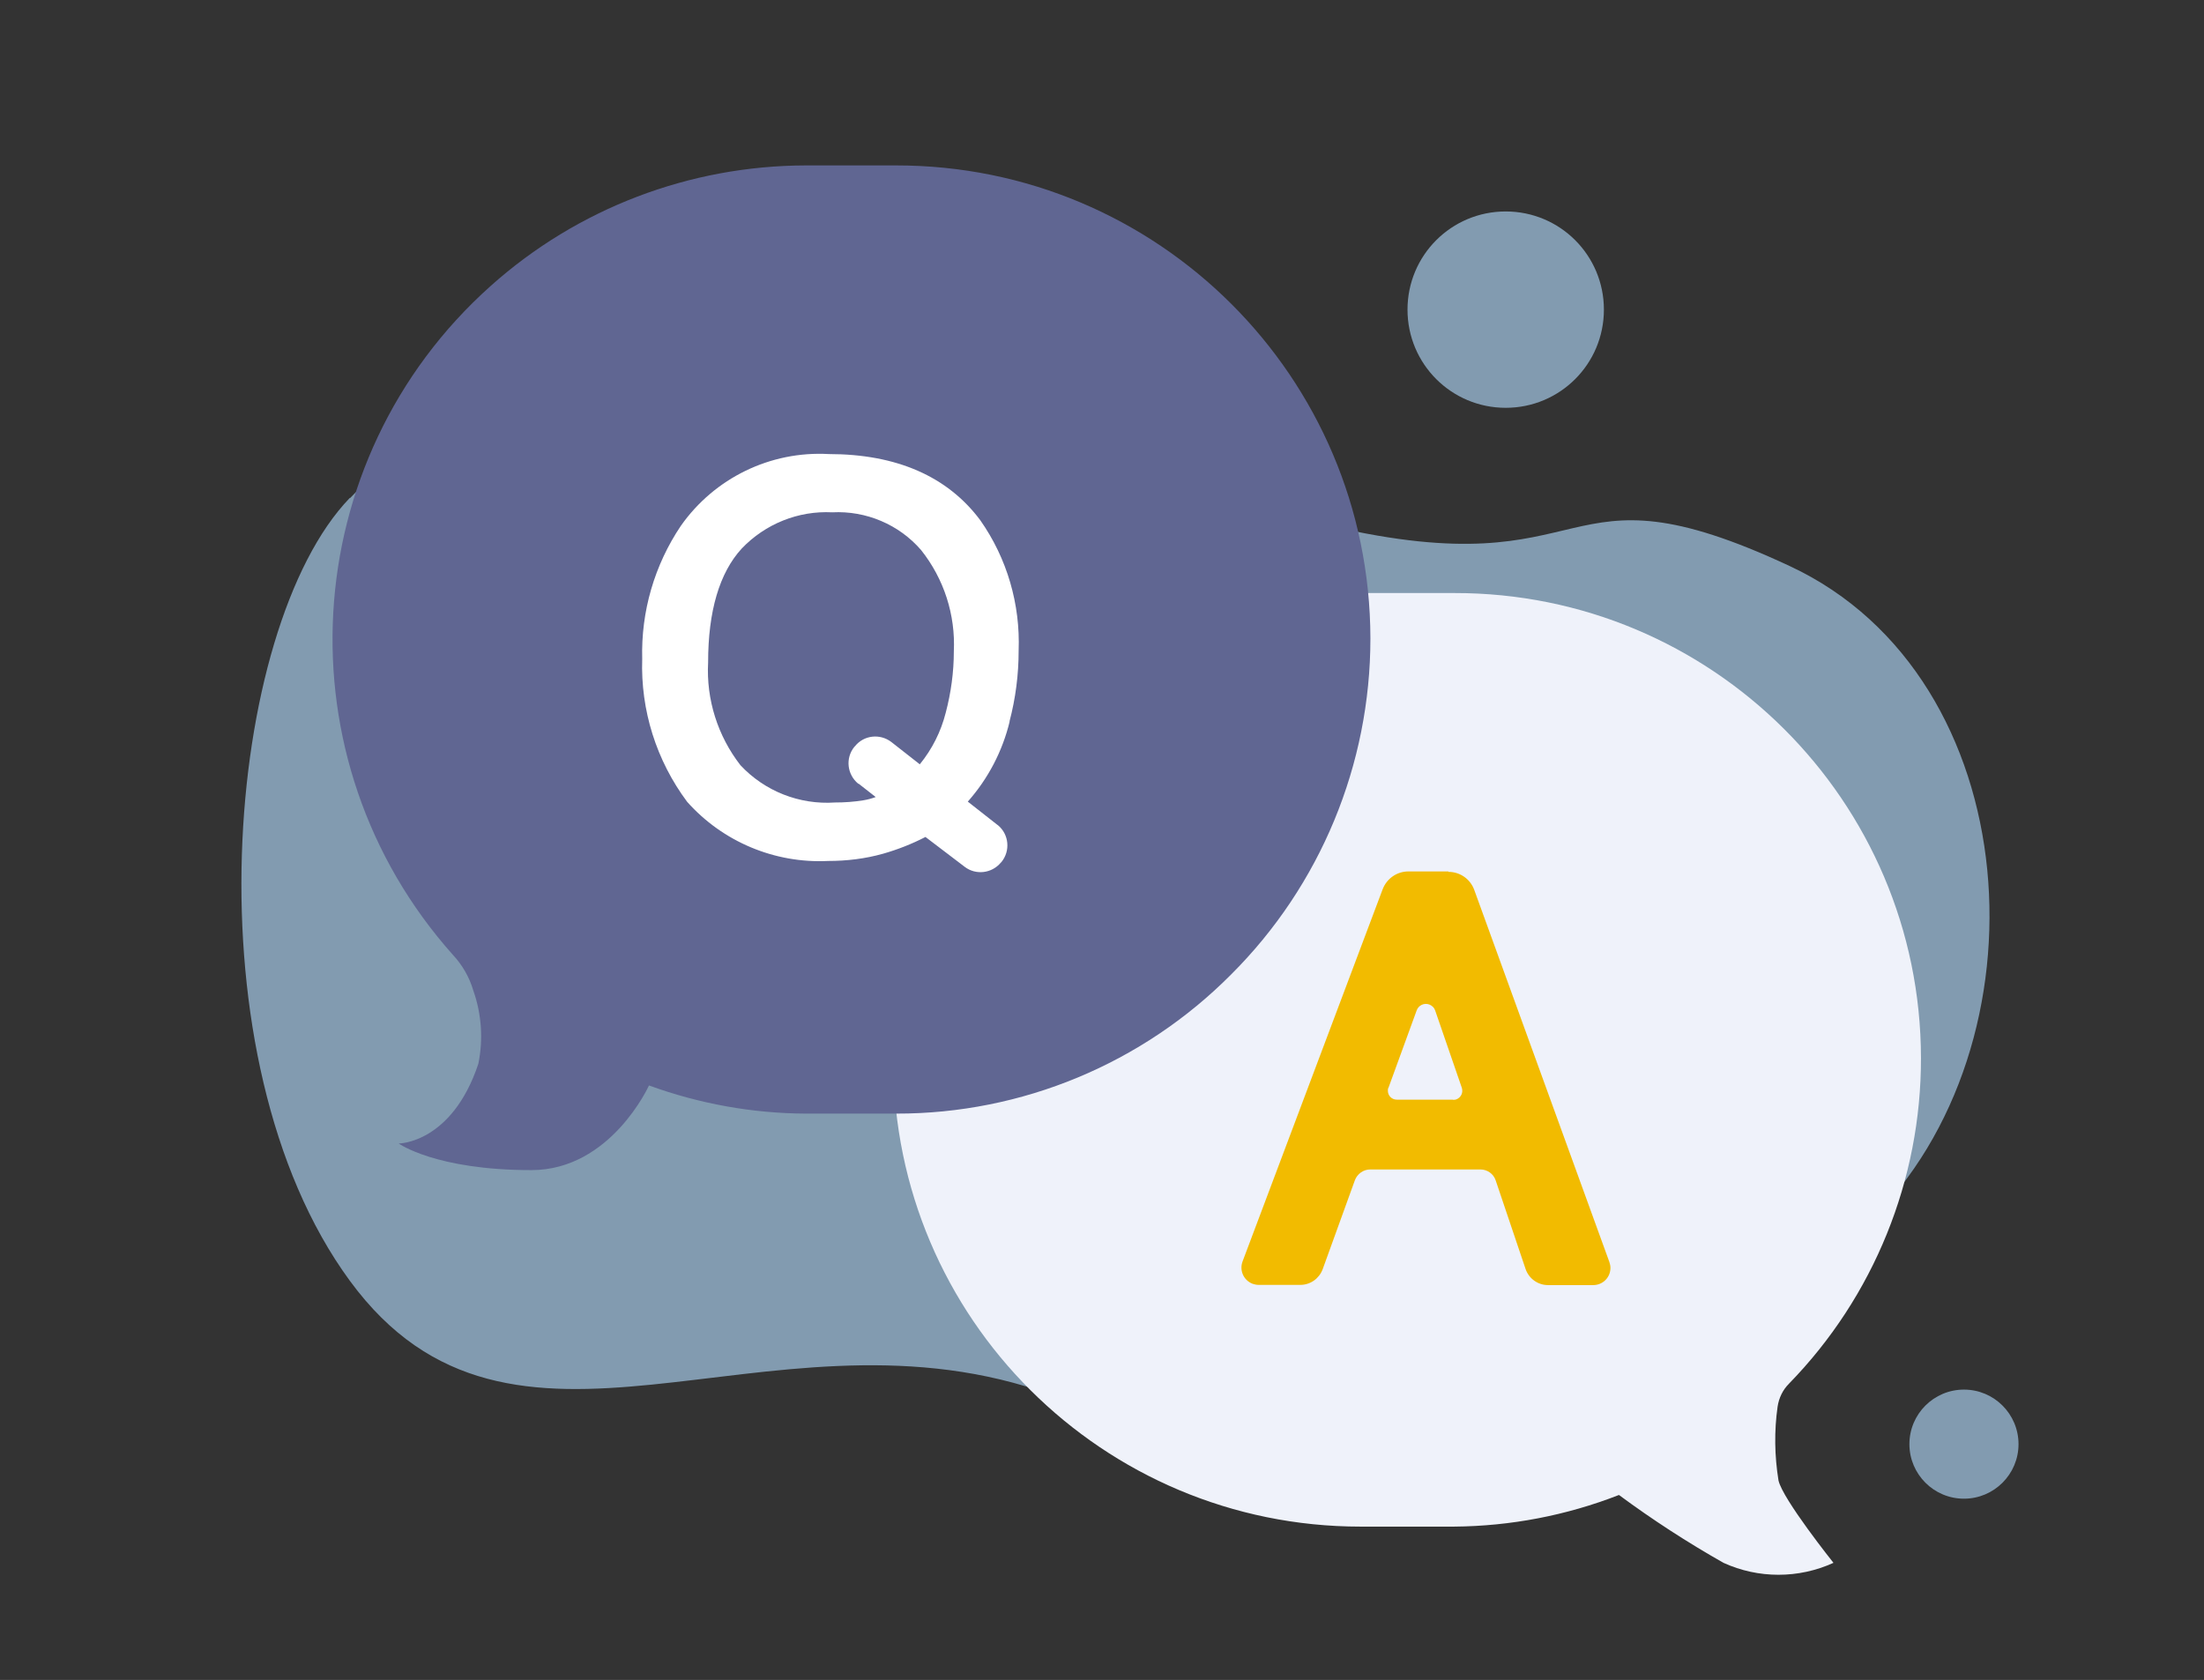 <svg width="101" height="77" viewBox="0 0 101 77" fill="none" xmlns="http://www.w3.org/2000/svg">
<rect x="0" y="0" width="101" height="77" fill="#333333" stroke="none"/>
<g clip-path="url(#clip0_3153_3347)">
<path opacity="0.7" d="M69 9.692C71.49 9.692 73.5 11.702 73.5 14.192C73.5 16.682 71.49 18.692 69 18.692C66.51 18.692 64.5 16.682 64.5 14.192C64.5 11.702 66.51 9.692 69 9.692Z" fill="#A5C8E6"/>
<path opacity="0.7" d="M90 63.692C91.38 63.692 92.5 64.812 92.5 66.192C92.5 67.572 91.38 68.692 90 68.692C88.62 68.692 87.5 67.572 87.5 66.192C87.5 64.812 88.62 63.692 90 63.692Z" fill="#A5C8E6"/>
<path opacity="0.7" d="M16.04 22.832C21.77 16.892 31.34 13.102 40.33 14.972C52.46 17.502 51.65 21.832 60.93 24.102C73.48 27.022 71.1 20.842 82.03 25.952C92.96 31.062 94.01 47.902 85.6 56.062C77.19 64.222 60.26 67.922 47.61 63.732C34.96 59.542 23.49 68.882 16.03 58.702C8.57 48.522 10.3 28.762 16.03 22.822" fill="#A5C8E6"/>
<path d="M62.36 27.182H66.64C78.43 27.162 88.01 36.692 88.03 48.492C88.04 54.072 85.87 59.432 81.98 63.422C81.7 63.702 81.52 64.072 81.46 64.472C81.3 65.592 81.32 66.732 81.5 67.852C81.68 68.702 84.02 71.632 84.02 71.632C82.42 72.362 80.58 72.362 78.98 71.632C77.32 70.692 75.72 69.652 74.19 68.522C71.78 69.462 69.22 69.952 66.63 69.972H62.35C50.54 69.972 40.95 60.412 40.94 48.602V48.562C40.94 36.752 50.51 27.182 62.32 27.182H62.34H62.36Z" fill="#EFF2FA"/>
<path d="M66.37 39.942H64.54C64.02 39.942 63.55 40.262 63.36 40.762L56.94 57.822C56.79 58.232 56.99 58.682 57.4 58.842C57.49 58.872 57.58 58.892 57.68 58.892H59.59C60.05 58.892 60.45 58.602 60.61 58.182L62.09 54.092C62.2 53.802 62.48 53.602 62.79 53.602H67.84C68.16 53.602 68.44 53.802 68.54 54.102L69.91 58.162C70.06 58.602 70.47 58.902 70.94 58.902H73.01C73.45 58.902 73.8 58.552 73.8 58.112C73.8 58.022 73.78 57.932 73.75 57.842L67.56 40.792C67.38 40.292 66.91 39.962 66.38 39.962M66.59 50.402H64.01C63.78 50.402 63.6 50.222 63.6 49.992C63.6 49.942 63.6 49.892 63.63 49.852L64.92 46.312C65 46.082 65.26 45.952 65.5 46.042C65.63 46.092 65.73 46.192 65.77 46.322L66.99 49.862C67.06 50.082 66.95 50.312 66.73 50.392C66.69 50.402 66.64 50.412 66.6 50.412" fill="#F2BB00"/>
<path d="M18.27 52.412C18.27 52.412 20.7 52.412 21.92 48.762C22.15 47.642 22.07 46.482 21.69 45.402C21.51 44.792 21.19 44.232 20.76 43.772C12.77 34.822 13.54 21.092 22.49 13.102C26.46 9.552 31.6 7.592 36.93 7.582H41.06C53.05 7.572 62.78 17.272 62.8 29.262C62.8 35.042 60.51 40.582 56.42 44.662C52.36 48.752 46.83 51.052 41.07 51.042H36.93C34.48 51.032 32.05 50.592 29.74 49.752C29.74 49.752 27.99 53.632 24.35 53.632C19.96 53.632 18.27 52.412 18.27 52.412Z" fill="#606692"/>
<path d="M46.26 33.072C46.54 32.012 46.68 30.922 46.68 29.822C46.76 27.692 46.15 25.592 44.92 23.842C43.42 21.832 41.08 20.812 37.98 20.812C35.3 20.662 32.74 21.912 31.2 24.102C29.99 25.902 29.37 28.032 29.43 30.202C29.35 32.552 30.08 34.862 31.49 36.752C33.12 38.582 35.5 39.582 37.95 39.462C38.8 39.462 39.64 39.362 40.46 39.132C41.13 38.942 41.79 38.682 42.41 38.362L44.21 39.732C44.72 40.122 45.45 40.032 45.86 39.542L45.89 39.512C46.31 39.002 46.24 38.242 45.73 37.822L45.7 37.802L44.35 36.742C45.28 35.692 45.94 34.432 46.27 33.062M39.15 34.232C38.73 34.752 38.82 35.502 39.33 35.922H39.35L40.13 36.532C39.94 36.602 39.75 36.652 39.56 36.682C39.13 36.752 38.7 36.782 38.26 36.782C36.63 36.892 35.04 36.262 33.93 35.072C32.89 33.732 32.36 32.062 32.45 30.362C32.45 28.012 32.97 26.252 33.99 25.142C35.07 24.012 36.58 23.402 38.14 23.482C39.69 23.402 41.2 24.042 42.21 25.212C43.26 26.532 43.79 28.182 43.71 29.862C43.71 30.802 43.58 31.752 43.34 32.662C43.12 33.532 42.72 34.332 42.15 35.032L40.85 34.012C40.33 33.612 39.59 33.692 39.18 34.202L39.15 34.232Z" fill="white"/>
</g>
<defs>
<clipPath id="clip0_3153_3347">
<rect width="100" height="76" fill="white" transform="translate(0.5 0.692)"/>
</clipPath>
</defs>
</svg>
